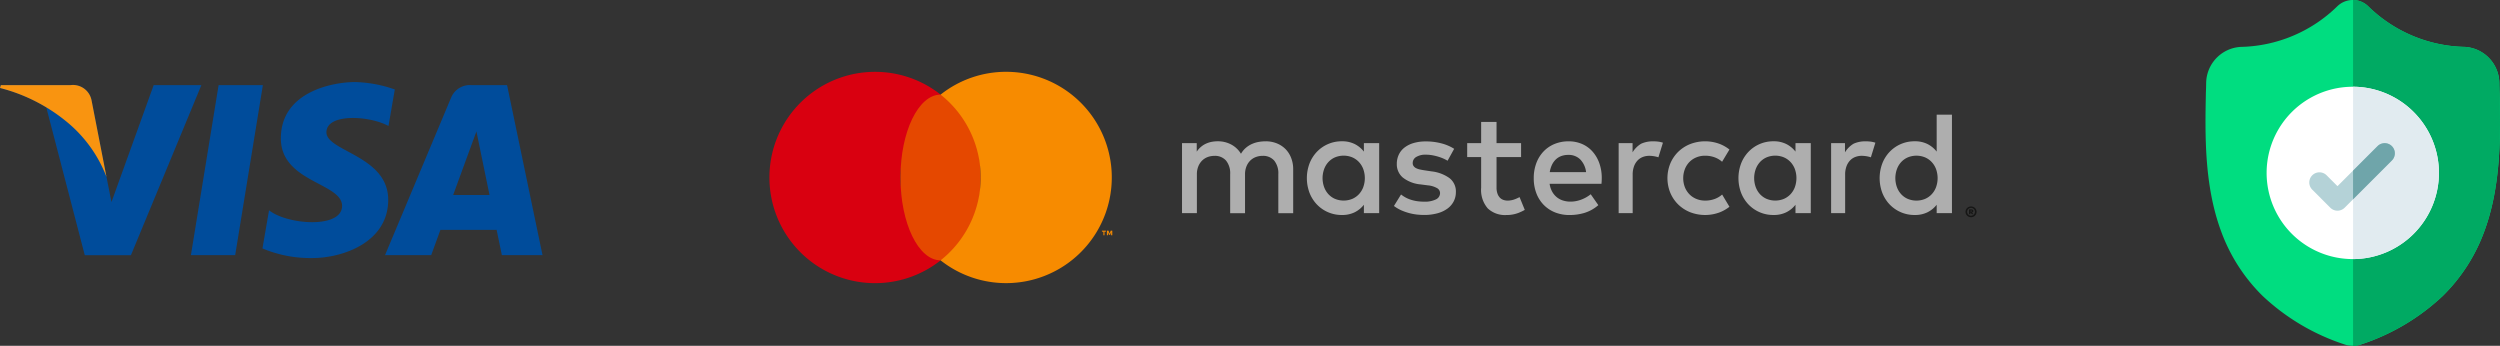 <svg xmlns="http://www.w3.org/2000/svg" width="243.708" height="33.711" viewBox="0 0 243.708 33.711"><rect x="0" y="0" width="243.708" height="33.711" fill="#333333" stroke="none"/><g transform="translate(-1251 -5967)"><g transform="translate(1240.484 5661.368)"><path d="M98.3,322.934a10.28,10.28,0,0,1,3.912-8.077,10.3,10.3,0,1,0,0,16.155A10.28,10.28,0,0,1,98.3,322.934Z" fill="#d90010"/><ellipse cx="3.912" cy="8.077" rx="3.912" ry="8.077" transform="translate(98.296 314.856)" fill="#e54800"/><g transform="translate(125.741 316.81)"><path d="M240.868,337.857a2.526,2.526,0,0,0-.852-.559,2.85,2.85,0,0,0-1.08-.2,4.078,4.078,0,0,0-.645.053,2.83,2.83,0,0,0-.655.189,2.48,2.48,0,0,0-.611.374,2.244,2.244,0,0,0-.5.6,2.458,2.458,0,0,0-.935-.894,2.755,2.755,0,0,0-1.349-.324,3.163,3.163,0,0,0-.528.046,2.444,2.444,0,0,0-.541.16,2.147,2.147,0,0,0-.959.806v-.834h-1.435V344.1h1.449V340.32a2.036,2.036,0,0,1,.138-.773,1.669,1.669,0,0,1,.369-.567,1.54,1.54,0,0,1,.541-.346,1.856,1.856,0,0,1,.662-.117,1.425,1.425,0,0,1,1.135.463,1.959,1.959,0,0,1,.4,1.326v3.8h1.449V340.32a2.036,2.036,0,0,1,.138-.773,1.664,1.664,0,0,1,.369-.567,1.54,1.54,0,0,1,.541-.346,1.853,1.853,0,0,1,.662-.117,1.425,1.425,0,0,1,1.135.463,1.958,1.958,0,0,1,.4,1.326v3.8h1.449v-4.291a2.967,2.967,0,0,0-.2-1.1A2.5,2.5,0,0,0,240.868,337.857Z" transform="translate(-230.776 -334.501)" fill="#aeaeae"/><path d="M280.289,338.1a2.675,2.675,0,0,0-.884-.73,2.7,2.7,0,0,0-1.261-.274,3.328,3.328,0,0,0-2.423,1.012,3.454,3.454,0,0,0-.727,1.137,4.083,4.083,0,0,0,0,2.887,3.45,3.45,0,0,0,.727,1.137,3.328,3.328,0,0,0,2.423,1.012,2.731,2.731,0,0,0,1.261-.271,2.635,2.635,0,0,0,.884-.727v.819h1.49v-6.828h-1.49Zm-.057,3.457a2.074,2.074,0,0,1-.421.691,1.948,1.948,0,0,1-.649.46,2.217,2.217,0,0,1-1.707-.007,1.923,1.923,0,0,1-.645-.47,2.083,2.083,0,0,1-.406-.695,2.594,2.594,0,0,1,0-1.7,2.083,2.083,0,0,1,.406-.695,1.923,1.923,0,0,1,.645-.47,2.214,2.214,0,0,1,1.707-.007,1.955,1.955,0,0,1,.649.46,2.078,2.078,0,0,1,.421.691,2.6,2.6,0,0,1,0,1.739Z" transform="translate(-262.558 -334.501)" fill="#aeaeae"/><path d="M310.786,340.7a3.684,3.684,0,0,0-1.746-.652l-.706-.107q-.235-.036-.442-.082a1.443,1.443,0,0,1-.356-.125.683.683,0,0,1-.239-.2.49.49,0,0,1-.089-.3.679.679,0,0,1,.339-.588,1.711,1.711,0,0,1,.951-.225,3.489,3.489,0,0,1,.631.057,5.183,5.183,0,0,1,.588.143,4.259,4.259,0,0,1,.506.189,4.137,4.137,0,0,1,.385.2l.642-1.162a4.392,4.392,0,0,0-1.247-.531,5.9,5.9,0,0,0-1.518-.189,4.161,4.161,0,0,0-1.176.153,2.693,2.693,0,0,0-.887.435,1.893,1.893,0,0,0-.563.688,2.068,2.068,0,0,0-.2.912,1.683,1.683,0,0,0,.588,1.336,3.283,3.283,0,0,0,1.729.667l.713.092a2.244,2.244,0,0,1,.9.274.561.561,0,0,1,.285.481.681.681,0,0,1-.392.609,2.391,2.391,0,0,1-1.162.225,4.473,4.473,0,0,1-.752-.057,3.772,3.772,0,0,1-.606-.153,2.953,2.953,0,0,1-.492-.221,3.627,3.627,0,0,1-.4-.267l-.692,1.119a3.669,3.669,0,0,0,.777.449,5.336,5.336,0,0,0,.8.267,5.025,5.025,0,0,0,.741.128q.349.032.613.032a4.84,4.84,0,0,0,1.315-.164,2.954,2.954,0,0,0,.977-.46,2.038,2.038,0,0,0,.606-.706,1.947,1.947,0,0,0,.21-.9A1.631,1.631,0,0,0,310.786,340.7Z" transform="translate(-284.718 -334.52)" fill="#aeaeae"/><path d="M360.325,338.092a2.922,2.922,0,0,0-1.019-.734A3.23,3.23,0,0,0,358,337.1a3.548,3.548,0,0,0-1.379.26,3.105,3.105,0,0,0-1.073.734,3.344,3.344,0,0,0-.7,1.137,4.12,4.12,0,0,0-.249,1.461,4.056,4.056,0,0,0,.256,1.475,3.279,3.279,0,0,0,.72,1.133,3.2,3.2,0,0,0,1.1.727,3.765,3.765,0,0,0,1.411.257,5.047,5.047,0,0,0,1.479-.214,3.717,3.717,0,0,0,1.329-.749l-.741-1.062a3.33,3.33,0,0,1-.944.531,2.981,2.981,0,0,1-1.03.189,2.425,2.425,0,0,1-.7-.1,1.83,1.83,0,0,1-.606-.31,1.867,1.867,0,0,1-.464-.538,2.221,2.221,0,0,1-.264-.791H361.2q.014-.128.021-.271t.007-.285a4.252,4.252,0,0,0-.239-1.457A3.433,3.433,0,0,0,360.325,338.092Zm-4.166,2.013a2.541,2.541,0,0,1,.2-.681,1.83,1.83,0,0,1,.367-.534,1.542,1.542,0,0,1,.534-.346,1.937,1.937,0,0,1,.709-.121,1.586,1.586,0,0,1,1.162.442,2.133,2.133,0,0,1,.57,1.24Z" transform="translate(-320.309 -334.501)" fill="#aeaeae"/><path d="M432.228,338.1a2.672,2.672,0,0,0-.884-.73,2.7,2.7,0,0,0-1.262-.274,3.33,3.33,0,0,0-2.423,1.012,3.452,3.452,0,0,0-.727,1.137,4.078,4.078,0,0,0,0,2.887,3.449,3.449,0,0,0,.727,1.137,3.33,3.33,0,0,0,2.423,1.012,2.732,2.732,0,0,0,1.262-.271,2.631,2.631,0,0,0,.884-.727v.819h1.49v-6.828h-1.49Zm-.057,3.457a2.078,2.078,0,0,1-.421.691,1.949,1.949,0,0,1-.649.46,2.217,2.217,0,0,1-1.707-.007,1.928,1.928,0,0,1-.645-.47,2.082,2.082,0,0,1-.406-.695,2.594,2.594,0,0,1,0-1.7,2.083,2.083,0,0,1,.406-.695,1.928,1.928,0,0,1,.645-.47,2.214,2.214,0,0,1,1.707-.007,1.956,1.956,0,0,1,.649.46,2.082,2.082,0,0,1,.421.691,2.6,2.6,0,0,1,0,1.739Z" transform="translate(-372.423 -334.501)" fill="#aeaeae"/><path d="M335.834,337.811a2.007,2.007,0,0,1-.709.135,1.229,1.229,0,0,1-.424-.071.878.878,0,0,1-.342-.225,1.088,1.088,0,0,1-.232-.4,1.762,1.762,0,0,1-.086-.584V333.7h2.393v-1.354h-2.393v-2.067h-1.5v2.067h-1.361V333.7h1.361v3a2.736,2.736,0,0,0,.645,2.007,2.442,2.442,0,0,0,1.807.645,3.219,3.219,0,0,0,1.166-.2,4.91,4.91,0,0,0,.636-.3l-.509-1.248A3.756,3.756,0,0,1,335.834,337.811Z" transform="translate(-303.379 -329.569)" fill="#aeaeae"/><path d="M387.838,337.1a2.732,2.732,0,0,0-1.133.228,2.41,2.41,0,0,0-.848.846v-.9H384.5V344.1h1.367v-3.756a2.317,2.317,0,0,1,.121-.777,1.674,1.674,0,0,1,.335-.577,1.387,1.387,0,0,1,.513-.356,1.734,1.734,0,0,1,.656-.121,2.934,2.934,0,0,1,.584.064,2.441,2.441,0,0,1,.3.081l.441-1.425a2.772,2.772,0,0,0-.366-.091A3.746,3.746,0,0,0,387.838,337.1Z" transform="translate(-341.934 -334.501)" fill="#aeaeae"/><path d="M462.616,337.1a2.734,2.734,0,0,0-1.133.228,2.412,2.412,0,0,0-.848.846v-.9h-1.352V344.1h1.367v-3.756a2.317,2.317,0,0,1,.121-.777,1.674,1.674,0,0,1,.335-.577,1.387,1.387,0,0,1,.513-.356,1.733,1.733,0,0,1,.655-.121,2.936,2.936,0,0,1,.585.064,2.44,2.44,0,0,1,.3.081l.44-1.425a2.77,2.77,0,0,0-.365-.091A3.747,3.747,0,0,0,462.616,337.1Z" transform="translate(-396.005 -334.501)" fill="#aeaeae"/><path d="M481.929,327.719v3.6a2.674,2.674,0,0,0-.884-.731,2.7,2.7,0,0,0-1.262-.274,3.328,3.328,0,0,0-2.423,1.012,3.453,3.453,0,0,0-.727,1.137,4.078,4.078,0,0,0,0,2.887,3.45,3.45,0,0,0,.727,1.137,3.328,3.328,0,0,0,2.423,1.012,2.732,2.732,0,0,0,1.262-.271,2.634,2.634,0,0,0,.884-.727v.819h1.49v-9.6Zm-.057,7.059a2.073,2.073,0,0,1-.421.691,1.948,1.948,0,0,1-.649.46,2.217,2.217,0,0,1-1.707-.007,1.923,1.923,0,0,1-.645-.47,2.083,2.083,0,0,1-.406-.695,2.593,2.593,0,0,1,0-1.7,2.083,2.083,0,0,1,.406-.695,1.923,1.923,0,0,1,.645-.47,2.214,2.214,0,0,1,1.707-.007,1.955,1.955,0,0,1,.649.46,2.078,2.078,0,0,1,.421.691,2.6,2.6,0,0,1,0,1.739Z" transform="translate(-408.361 -327.719)" fill="#aeaeae"/><path d="M403.815,339.111a2.007,2.007,0,0,1,.677-.449,2.219,2.219,0,0,1,.848-.16h0a2.655,2.655,0,0,1,.933.16,2.237,2.237,0,0,1,.723.431l.717-1.193a3.651,3.651,0,0,0-.908-.528,4.047,4.047,0,0,0-2.93,0,3.541,3.541,0,0,0-1.162.755,3.489,3.489,0,0,0-.766,1.137,3.79,3.79,0,0,0,0,2.851,3.489,3.489,0,0,0,.766,1.136,3.536,3.536,0,0,0,1.162.756,4.046,4.046,0,0,0,2.93,0,3.65,3.65,0,0,0,.908-.528L407,342.287a2.242,2.242,0,0,1-.723.431,2.656,2.656,0,0,1-.933.16h0a2.22,2.22,0,0,1-.848-.16,2,2,0,0,1-.677-.449,2.1,2.1,0,0,1-.449-.691,2.483,2.483,0,0,1,0-1.774A2.1,2.1,0,0,1,403.815,339.111Z" transform="translate(-354.346 -334.501)" fill="#aeaeae"/></g><path d="M202.736,369.015v-.352h-.142v-.1h.389v.1h-.142v.352Zm.753,0V368.7l-.1.268h-.111l-.1-.268v.31h-.1v-.448h.151l.111.287.11-.287h.151v.448Z" transform="translate(-84.657 -40.446)" fill="#f78b00"/><g transform="translate(202.12 325.758)"><path d="M507.135,360.031a.533.533,0,0,1,.21.041.547.547,0,0,1,.171.113.528.528,0,0,1,.115.166.516.516,0,0,1,0,.407.538.538,0,0,1-.115.168.545.545,0,0,1-.171.113.538.538,0,0,1-.21.041.553.553,0,0,1-.214-.041.538.538,0,0,1-.172-.113.522.522,0,0,1-.114-.168.519.519,0,0,1,0-.407.514.514,0,0,1,.114-.166.541.541,0,0,1,.172-.113A.548.548,0,0,1,507.135,360.031Zm0,.9a.365.365,0,0,0,.147-.03.382.382,0,0,0,.2-.5.37.37,0,0,0-.08-.12.379.379,0,0,0-.12-.081.365.365,0,0,0-.147-.03.383.383,0,0,0-.271.111.364.364,0,0,0-.081.12.391.391,0,0,0,0,.3.374.374,0,0,0,.081.12.38.38,0,0,0,.121.081A.375.375,0,0,0,507.135,360.934Zm.03-.611a.217.217,0,0,1,.145.043.143.143,0,0,1,.05.114.128.128,0,0,1-.036.093.183.183,0,0,1-.1.048l.145.167h-.156l-.13-.162h-.015v.162h-.131v-.464Zm-.1.113v.085h.1a.1.1,0,0,0,.047-.009.034.034,0,0,0,.016-.033.035.035,0,0,0-.016-.033.087.087,0,0,0-.047-.01Z" transform="translate(-506.593 -360.031)" fill="#161615"/></g><path d="M152.183,312.632a10.255,10.255,0,0,0-6.39,2.224,10.3,10.3,0,0,1,0,16.155,10.3,10.3,0,1,0,6.39-18.379Z" transform="translate(-43.585)" fill="#f78b00"/></g><g transform="translate(1085.933 5923.482)"><g transform="translate(165.067 51.518)"><path d="M211.357,68.762h-4.315l2.7-16.576h4.316Z" transform="translate(-188.431 -51.89)" fill="#004c9b"/><path d="M180.048,52.187l-4.115,11.4-.486-2.455h0l-1.453-7.453a1.847,1.847,0,0,0-2.047-1.493h-6.8l-.079.28a16.121,16.121,0,0,1,4.514,1.9l3.749,14.4h4.5l6.866-16.575Z" transform="translate(-165.067 -51.89)" fill="#004c9b"/><path d="M261.111,68.762h3.962l-3.455-16.575h-3.469a1.982,1.982,0,0,0-1.992,1.235l-6.436,15.34h4.5l.9-2.462H260.6ZM256.362,62.9l2.268-6.2,1.276,6.2Z" transform="translate(-212.187 -51.89)" fill="#004c9b"/><path d="M235.058,55.8l.615-3.56a12.456,12.456,0,0,0-3.881-.723c-2.142,0-7.227.936-7.227,5.487,0,4.283,5.969,4.336,5.969,6.584s-5.354,1.847-7.12.428l-.642,3.721a12.087,12.087,0,0,0,4.871.936c2.944,0,7.388-1.526,7.388-5.675,0-4.31-6.022-4.711-6.022-6.584S233.211,54.783,235.058,55.8Z" transform="translate(-197.187 -51.518)" fill="#004c9b"/></g><path d="M175.447,61.133l-1.453-7.453a1.847,1.847,0,0,0-2.047-1.493h-6.8l-.079.28a16.731,16.731,0,0,1,6.405,3.216A12.928,12.928,0,0,1,175.447,61.133Z" transform="translate(0 -0.372)" fill="#f99410"/></g><g transform="translate(1465.5 5967)"><path d="M27.692,22.513a17.008,17.008,0,0,1-4.074,6.346,21.322,21.322,0,0,1-7.961,4.717,2.436,2.436,0,0,1-.774.137h-.029a2.47,2.47,0,0,1-.475-.047,2.571,2.571,0,0,1-.326-.089,21.321,21.321,0,0,1-7.97-4.714A16.976,16.976,0,0,1,2.01,22.517C.365,18.052.458,13.134.534,9.181V9.12c.015-.326.025-.669.03-1.048a3.573,3.573,0,0,1,3.364-3.5A13.865,13.865,0,0,0,13.366.595l.022-.021a2.16,2.16,0,0,1,2.932,0l.022.021a13.867,13.867,0,0,0,9.437,3.978,3.573,3.573,0,0,1,3.364,3.5c.005.381.015.723.03,1.048v.026C29.25,13.106,29.343,18.035,27.692,22.513Zm0,0" transform="translate(0 0)" fill="#00dd80"/><path d="M231.757,22.516a17.008,17.008,0,0,1-4.074,6.346,21.322,21.322,0,0,1-7.961,4.717,2.435,2.435,0,0,1-.774.137V0a2.163,2.163,0,0,1,1.437.574l.022.021a13.867,13.867,0,0,0,9.437,3.978,3.573,3.573,0,0,1,3.364,3.5c.005.381.015.723.03,1.048v.026C233.315,13.109,233.409,18.038,231.757,22.516Zm0,0" transform="translate(-204.066 -0.003)" fill="#00aa63"/><path d="M107.7,136.8a8.412,8.412,0,0,1-8.372,8.4H99.3a8.4,8.4,0,1,1,0-16.8h.03A8.412,8.412,0,0,1,107.7,136.8Zm0,0" transform="translate(-84.443 -119.944)" fill="#fff"/><path d="M227.321,136.8a8.412,8.412,0,0,1-8.372,8.4V128.4A8.412,8.412,0,0,1,227.321,136.8Zm0,0" transform="translate(-204.066 -119.944)" fill="#e1ebf0"/><path d="M162.226,213.668l-3.784,3.784-.818.818a.99.99,0,0,1-1.4,0l-1.758-1.759a.989.989,0,0,1,1.4-1.4l1.059,1.059,3.9-3.9a.989.989,0,0,1,1.4,1.4Zm0,0" transform="translate(-143.559 -198.022)" fill="#b4d2d7"/><path d="M222.733,213.668l-3.784,3.784v-2.8l2.385-2.385a.989.989,0,1,1,1.4,1.4Zm0,0" transform="translate(-204.066 -198.022)" fill="#6fa5aa"/></g></g></svg>
